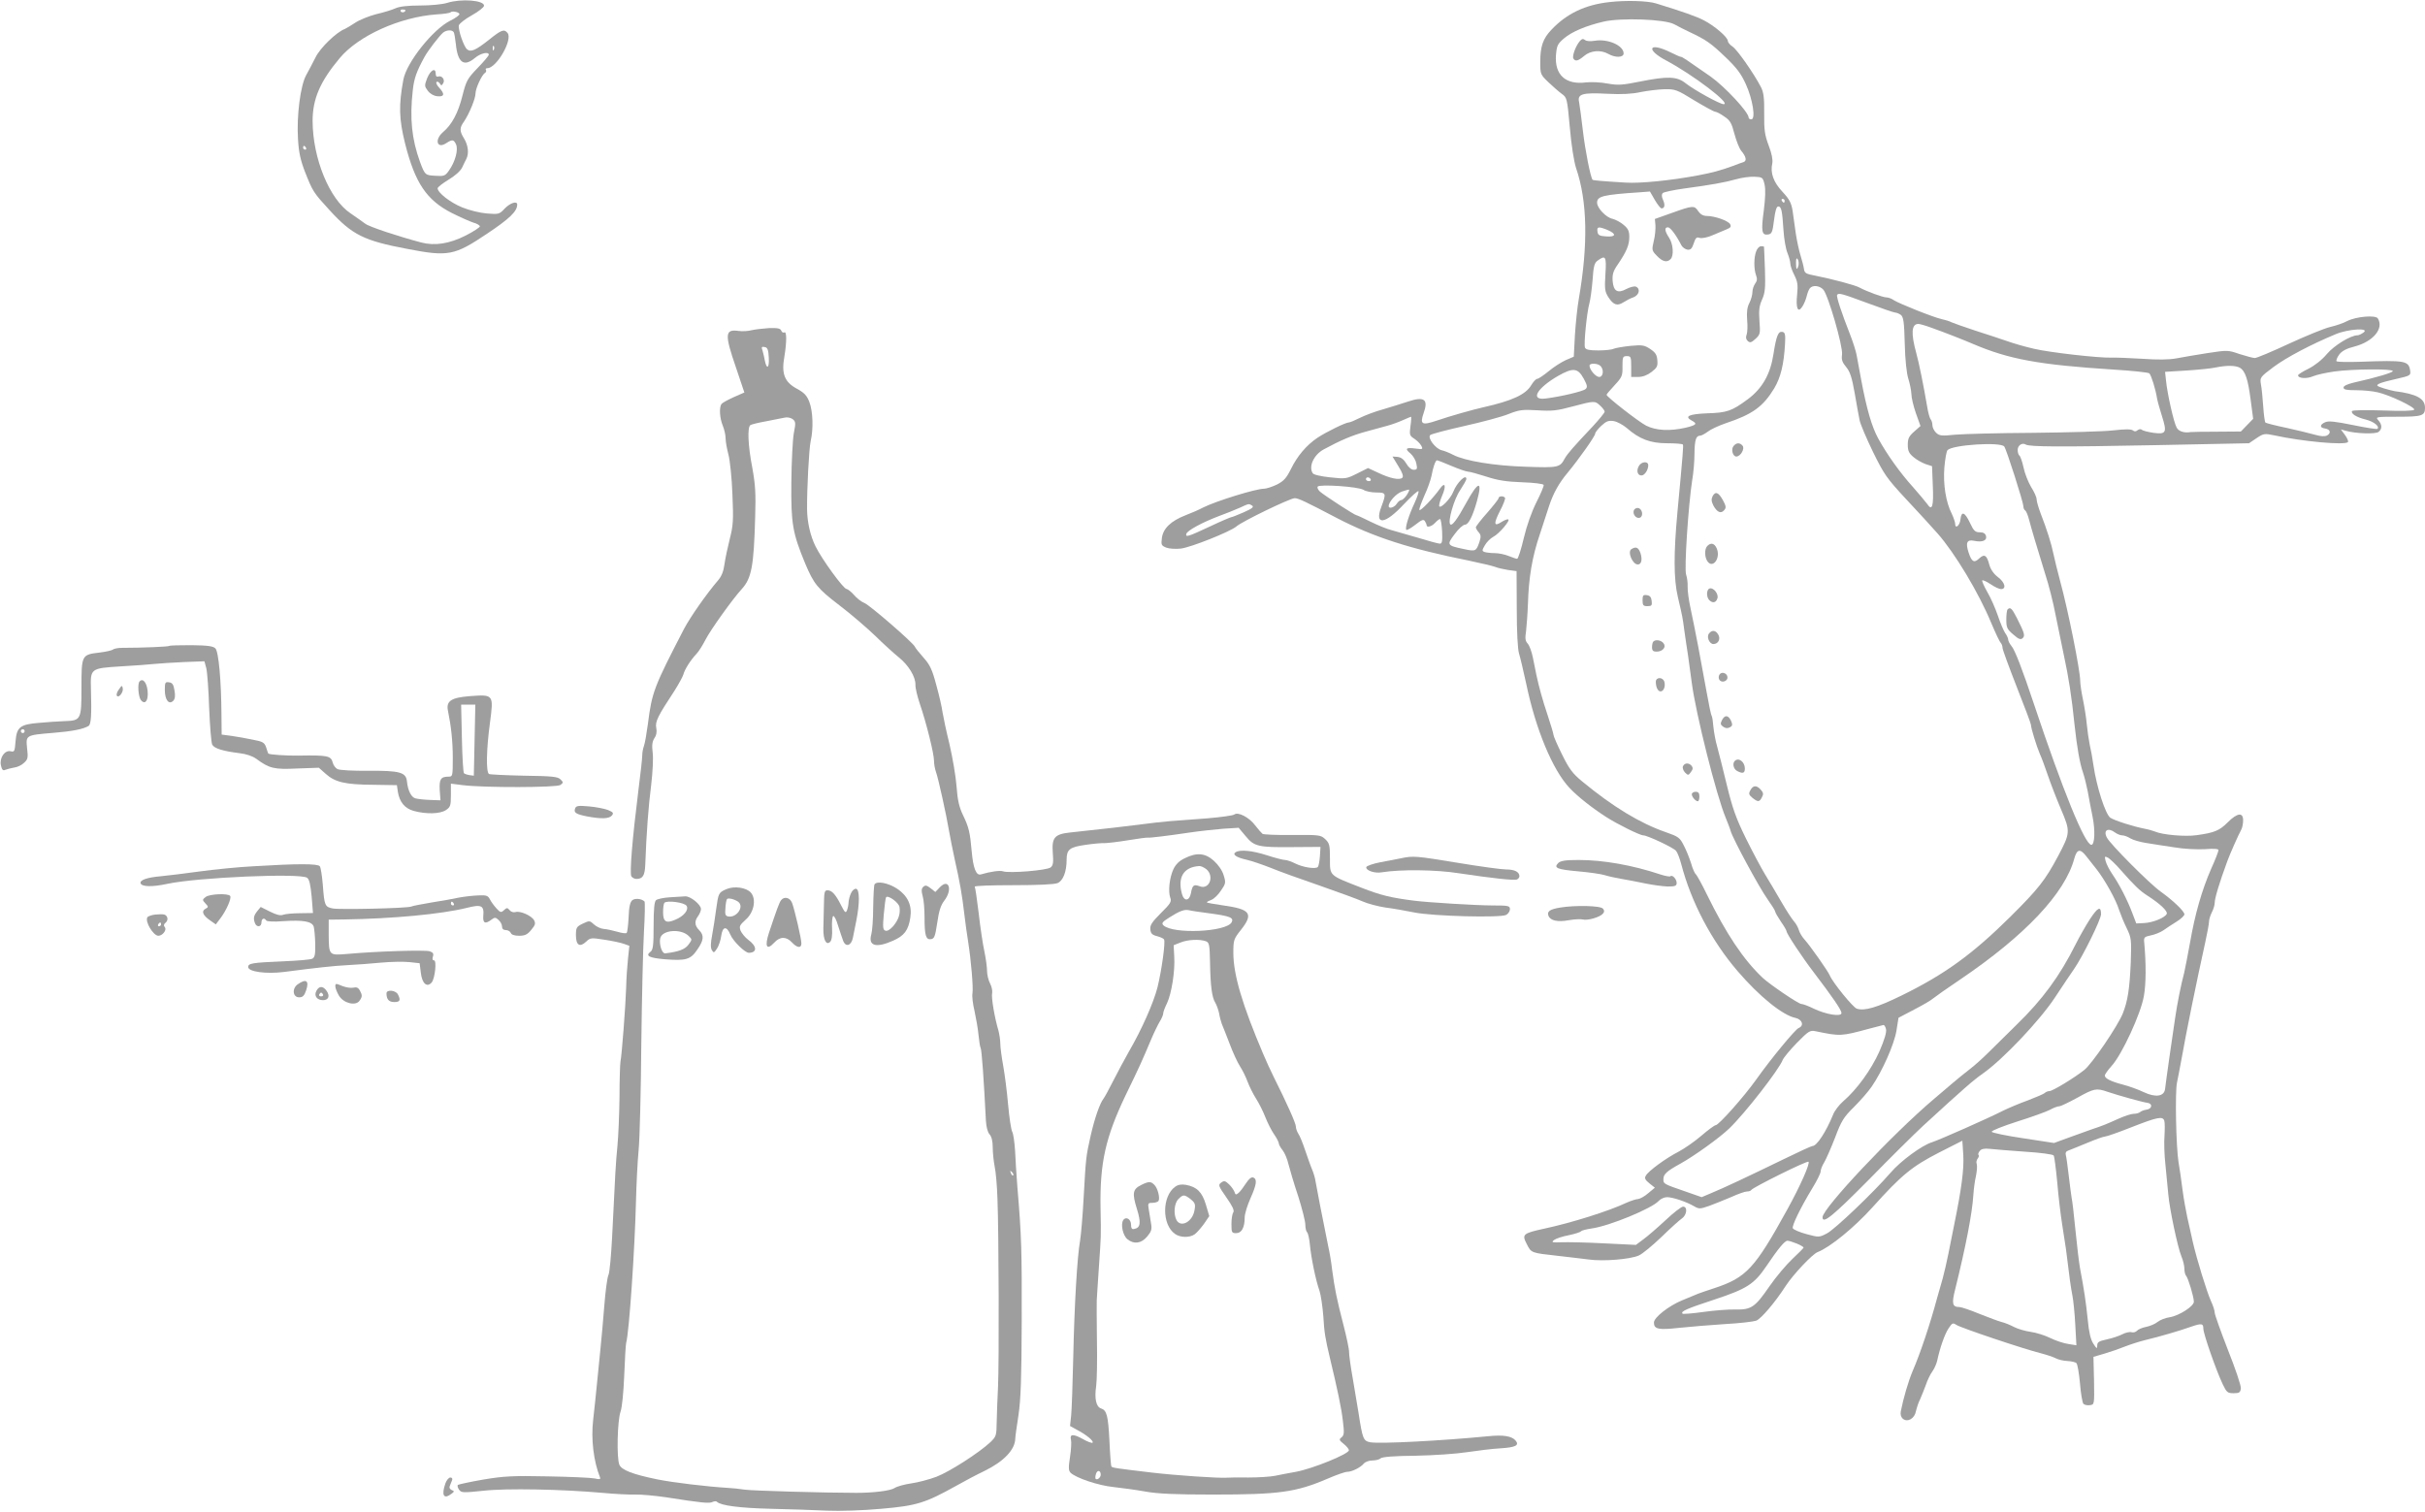 <?xml version="1.0" standalone="no"?>
<!DOCTYPE svg PUBLIC "-//W3C//DTD SVG 20010904//EN"
 "http://www.w3.org/TR/2001/REC-SVG-20010904/DTD/svg10.dtd">
<svg version="1.0" xmlns="http://www.w3.org/2000/svg"
 width="1280pt" height="798pt" viewBox="0 0 1280 798"
 preserveAspectRatio="xMidYMid meet">
<g transform="translate(0,798) scale(0.1,-0.1)"
fill="#9e9e9e" stroke="none">
<path d="M2361 7965 c-25 -8 -88 -14 -143 -14 -64 0 -110 -5 -131 -15 -17 -8
-63 -22 -102 -31 -38 -10 -88 -30 -110 -45 -22 -15 -47 -29 -55 -33 -45 -17
-130 -100 -154 -149 -15 -29 -37 -72 -50 -95 -30 -54 -51 -214 -43 -338 4 -69
13 -110 36 -170 42 -107 45 -111 131 -205 119 -130 181 -161 410 -204 216 -42
249 -35 419 79 120 80 161 119 161 155 0 21 -37 9 -66 -21 -28 -30 -31 -31
-94 -26 -37 3 -93 17 -130 32 -64 26 -130 78 -130 101 0 6 26 26 57 45 34 20
63 46 72 64 8 17 18 38 23 47 14 29 9 71 -12 106 -25 40 -25 57 -1 90 27 40
61 121 61 149 0 26 33 98 50 108 6 4 8 11 5 16 -4 5 0 9 7 9 49 0 136 151 107
186 -18 22 -32 17 -98 -36 -71 -56 -96 -67 -116 -50 -17 14 -48 104 -43 126 2
9 32 33 68 53 36 20 65 43 65 51 0 29 -121 38 -194 15z m-221 -39 c0 -11 -19
-15 -25 -6 -3 5 1 10 9 10 9 0 16 -2 16 -4z m285 -21 c0 -5 -21 -21 -48 -34
-91 -45 -231 -220 -248 -312 -25 -135 -23 -207 9 -336 53 -210 114 -300 248
-368 44 -22 94 -44 112 -50 19 -5 34 -14 35 -20 0 -5 -33 -27 -74 -48 -87 -44
-164 -56 -236 -37 -124 33 -275 83 -295 99 -13 10 -48 34 -78 55 -111 74 -199
289 -200 487 0 116 39 208 143 332 98 118 317 217 511 231 37 2 71 7 74 11 9
9 47 1 47 -10z m-30 -95 c3 -5 8 -33 11 -62 10 -100 43 -123 102 -73 29 24 72
34 72 16 0 -5 -26 -36 -59 -70 -54 -56 -60 -67 -80 -146 -23 -92 -56 -153
-102 -192 -47 -40 -33 -91 16 -59 32 21 40 20 52 -6 13 -28 -4 -92 -37 -138
-20 -29 -26 -31 -72 -28 -54 3 -55 4 -81 73 -44 122 -55 230 -38 380 7 63 20
98 62 175 18 33 78 111 98 128 18 14 47 16 56 2z m212 -92 c-3 -8 -6 -5 -6 6
-1 11 2 17 5 13 3 -3 4 -12 1 -19z m-992 -518 c3 -5 1 -10 -4 -10 -6 0 -11 5
-11 10 0 6 2 10 4 10 3 0 8 -4 11 -10z"/>
<path d="M2255 7568 c-15 -40 -15 -43 3 -67 12 -16 31 -27 50 -29 38 -4 41 12
10 45 -12 13 -18 26 -14 30 4 4 11 1 17 -7 8 -13 10 -13 18 0 12 18 -6 43 -26
36 -8 -3 -13 2 -13 14 0 35 -27 21 -45 -22z"/>
<path d="M8495 7969 c-128 -14 -226 -61 -306 -146 -45 -47 -59 -88 -59 -171 0
-63 1 -66 43 -106 23 -22 55 -50 70 -61 28 -20 29 -23 43 -177 8 -94 22 -181
33 -215 60 -175 64 -404 15 -688 -8 -44 -17 -131 -21 -194 l-6 -114 -42 -18
c-24 -11 -65 -37 -91 -59 -27 -22 -54 -40 -60 -40 -7 0 -21 -16 -32 -34 -29
-49 -101 -82 -252 -116 -54 -12 -178 -47 -248 -71 -77 -26 -88 -19 -68 39 27
74 4 91 -82 62 -31 -10 -91 -29 -132 -41 -41 -11 -96 -32 -122 -45 -26 -13
-52 -24 -58 -24 -17 0 -119 -50 -166 -81 -59 -40 -106 -96 -140 -165 -24 -48
-37 -63 -74 -82 -25 -12 -56 -22 -68 -22 -43 0 -253 -65 -321 -99 -22 -12 -64
-30 -93 -41 -77 -30 -118 -69 -125 -119 -5 -38 -3 -41 23 -52 16 -6 50 -8 77
-5 52 6 260 89 292 116 30 27 285 150 309 150 19 0 57 -18 221 -104 194 -101
385 -163 700 -226 61 -13 121 -27 135 -32 14 -6 45 -13 70 -17 l45 -6 1 -200
c0 -122 5 -214 12 -235 6 -19 23 -91 38 -160 50 -240 139 -454 228 -549 42
-45 119 -106 194 -154 59 -38 178 -97 196 -97 21 0 160 -65 173 -82 7 -8 19
-39 27 -69 53 -203 161 -407 298 -566 114 -133 237 -233 306 -247 35 -8 46
-41 16 -53 -18 -7 -147 -163 -224 -272 -64 -90 -198 -241 -214 -241 -6 0 -40
-25 -76 -56 -36 -31 -90 -68 -120 -84 -65 -33 -160 -102 -173 -127 -8 -13 -3
-22 19 -40 l29 -23 -35 -29 c-19 -17 -44 -30 -54 -31 -10 0 -37 -9 -60 -19
-92 -44 -293 -107 -434 -137 -114 -25 -120 -30 -93 -82 24 -47 22 -46 166 -62
55 -6 127 -15 160 -19 78 -11 220 1 265 21 19 8 73 53 120 98 46 45 95 89 107
97 27 18 32 63 7 63 -9 0 -51 -32 -93 -72 -42 -39 -94 -84 -116 -100 l-40 -30
-165 8 c-91 5 -192 7 -225 6 -53 -2 -58 -1 -42 12 9 7 44 19 77 25 33 7 62 16
65 21 3 4 29 11 58 15 92 13 316 105 352 145 10 11 30 20 44 20 31 0 104 -25
143 -48 26 -15 31 -15 80 2 29 11 82 32 117 47 35 16 72 29 82 29 10 0 20 3
23 8 9 14 295 156 302 149 9 -9 -43 -127 -112 -252 -172 -312 -216 -360 -387
-416 -34 -11 -71 -24 -82 -28 -11 -5 -50 -21 -87 -36 -70 -29 -148 -90 -148
-117 0 -35 24 -40 132 -28 57 6 166 15 243 20 77 4 151 13 165 18 26 10 100
97 156 184 40 61 140 167 168 178 65 25 194 130 291 238 152 169 207 214 349
287 l124 63 5 -77 c4 -74 -9 -176 -49 -371 -8 -41 -22 -109 -30 -150 -8 -41
-22 -100 -30 -130 -9 -30 -22 -77 -30 -105 -35 -131 -88 -290 -128 -382 -24
-57 -49 -144 -63 -214 -3 -16 1 -30 11 -39 25 -20 62 1 69 40 4 17 13 46 22
63 8 18 21 51 30 75 8 24 23 56 34 71 11 15 22 40 26 57 15 70 40 141 60 171
19 29 23 31 41 19 21 -15 354 -127 446 -150 31 -8 67 -20 80 -27 13 -7 40 -13
61 -14 20 -1 42 -6 47 -11 6 -6 14 -54 19 -108 4 -53 13 -102 18 -107 6 -6 21
-9 34 -7 24 3 24 3 22 129 l-3 126 58 17 c31 9 80 26 107 37 28 11 77 27 110
35 72 17 185 50 240 70 56 19 65 18 65 -10 0 -27 67 -219 102 -293 21 -44 26
-48 58 -48 30 0 35 4 38 25 2 14 -29 105 -68 203 -38 98 -70 187 -70 197 0 11
-9 39 -20 62 -23 52 -74 218 -96 313 -8 39 -22 97 -29 130 -7 33 -19 98 -25
145 -6 47 -15 112 -21 145 -13 81 -19 370 -8 420 5 22 15 78 24 125 23 132 79
407 125 615 11 50 20 99 20 110 0 11 7 33 15 49 8 15 15 38 15 50 0 24 24 104
67 221 14 38 55 131 74 167 5 10 9 31 9 48 0 43 -31 39 -81 -11 -44 -44 -70
-55 -164 -68 -60 -9 -182 2 -220 19 -11 4 -33 11 -50 14 -67 13 -163 44 -186
59 -26 19 -72 161 -89 277 -5 36 -14 85 -20 110 -5 25 -12 72 -15 105 -3 33
-12 91 -20 130 -8 38 -15 84 -15 101 0 54 -64 374 -106 527 -14 51 -29 115
-35 142 -11 54 -34 128 -68 215 -11 30 -21 63 -21 74 0 11 -13 40 -29 65 -15
25 -34 72 -40 103 -7 32 -17 60 -22 63 -5 4 -9 17 -9 30 0 24 24 40 43 28 20
-12 178 -13 685 -3 l493 10 40 27 c37 25 43 25 92 15 150 -33 373 -53 390 -36
4 4 -3 20 -15 37 l-22 30 25 -7 c51 -15 158 -19 174 -6 20 16 19 39 -2 62 -15
17 -12 18 103 18 128 0 144 5 144 47 0 49 -43 73 -160 88 -8 1 -34 8 -58 15
-37 12 -41 15 -25 24 10 6 52 17 93 26 70 16 75 18 72 41 -8 55 -22 58 -269
49 -62 -2 -116 -1 -120 3 -3 4 3 20 14 35 14 19 38 32 82 43 98 26 155 95 122
148 -12 19 -115 10 -162 -14 -18 -10 -58 -24 -89 -31 -30 -7 -128 -47 -217
-88 -90 -42 -171 -76 -181 -76 -10 0 -46 10 -81 21 -61 21 -64 21 -169 5 -59
-9 -133 -22 -165 -28 -39 -7 -97 -8 -180 -2 -67 4 -140 7 -162 6 -68 -2 -326
27 -410 47 -44 10 -107 28 -140 40 -33 11 -109 37 -170 56 -60 20 -117 40
-125 44 -9 5 -31 12 -50 16 -43 9 -228 83 -255 101 -11 8 -28 14 -38 14 -18 0
-103 31 -142 52 -23 13 -145 45 -230 62 -53 10 -60 14 -63 36 -2 14 -10 45
-18 71 -8 25 -19 76 -25 115 -5 38 -13 92 -17 121 -7 42 -16 60 -53 100 -48
51 -66 100 -54 152 3 17 -3 51 -19 92 -21 56 -25 83 -24 170 1 82 -3 112 -17
139 -36 70 -126 199 -150 214 -14 9 -25 23 -25 30 0 20 -72 81 -127 109 -41
21 -106 44 -252 89 -45 14 -160 17 -246 7z m342 -117 c21 -12 58 -30 83 -42
85 -40 111 -58 187 -131 59 -56 83 -88 108 -143 37 -81 53 -186 29 -186 -8 0
-14 4 -14 9 0 29 -125 163 -201 217 -131 91 -149 104 -157 104 -4 0 -29 11
-57 25 -113 55 -130 13 -19 -45 139 -74 345 -230 302 -230 -20 0 -154 74 -200
110 -46 37 -94 39 -244 9 -90 -18 -113 -20 -169 -10 -36 7 -87 9 -113 6 -108
-14 -167 40 -159 144 4 49 8 59 42 88 41 35 115 67 210 89 92 21 322 13 372
-14z m106 -402 c55 -33 104 -60 111 -60 6 0 28 -11 47 -25 31 -20 39 -34 54
-92 10 -37 26 -77 35 -88 27 -32 32 -55 12 -61 -9 -3 -33 -11 -52 -19 -71 -26
-114 -37 -188 -51 -144 -27 -305 -43 -381 -38 -133 8 -172 12 -175 15 -11 15
-39 155 -51 259 -8 68 -17 136 -20 151 -10 43 17 51 148 44 78 -4 132 -1 177
9 36 7 92 14 125 15 57 1 66 -2 158 -59z m371 -444 c6 -26 4 -72 -4 -137 -15
-109 -11 -132 22 -127 20 3 24 11 32 76 6 49 13 72 22 72 17 0 21 -21 28 -127
3 -45 12 -98 21 -119 8 -20 15 -45 15 -56 0 -10 9 -37 21 -60 17 -34 20 -52
15 -102 -8 -73 4 -101 27 -65 9 13 19 38 23 54 4 17 11 36 17 43 14 18 51 15
71 -7 26 -29 104 -299 99 -342 -4 -28 1 -42 22 -67 20 -24 30 -54 45 -139 10
-59 22 -124 26 -143 4 -19 35 -93 70 -165 59 -120 72 -139 176 -251 62 -66
136 -147 165 -180 91 -103 217 -312 284 -474 22 -52 44 -99 50 -104 5 -6 9
-17 9 -26 0 -9 34 -101 75 -206 41 -104 75 -194 75 -200 0 -18 30 -114 47
-154 9 -19 28 -71 43 -115 15 -44 46 -124 69 -178 50 -117 49 -124 -16 -247
-68 -127 -103 -172 -252 -320 -199 -197 -346 -304 -575 -416 -129 -63 -194
-82 -235 -69 -20 6 -128 139 -143 176 -9 22 -104 157 -133 189 -13 14 -26 36
-30 50 -4 14 -15 34 -25 45 -10 11 -41 58 -68 105 -27 47 -66 112 -86 145 -20
33 -66 119 -101 190 -52 106 -70 157 -100 280 -20 83 -43 174 -51 203 -9 30
-17 76 -20 104 -2 27 -6 54 -9 59 -4 5 -15 59 -26 121 -33 183 -59 321 -86
448 -9 41 -16 92 -15 112 1 21 -3 50 -8 64 -11 28 12 371 32 499 7 39 12 102
12 140 1 73 8 95 30 95 7 0 25 10 40 21 15 12 58 32 96 45 141 47 196 87 255
184 34 57 51 126 57 235 3 50 0 60 -14 63 -22 4 -32 -21 -47 -117 -16 -106
-59 -182 -136 -239 -84 -62 -109 -71 -215 -74 -95 -4 -121 -16 -81 -38 32 -17
26 -24 -32 -38 -83 -19 -157 -15 -208 11 -39 20 -209 152 -209 163 0 3 19 25
43 51 39 42 42 50 41 99 0 50 2 54 23 54 21 0 23 -4 23 -55 l0 -55 37 0 c23 0
48 9 70 26 29 22 34 31 31 62 -2 29 -10 41 -38 60 -31 20 -41 22 -105 16 -38
-4 -78 -11 -87 -15 -9 -5 -46 -9 -81 -9 -49 0 -66 4 -71 15 -7 19 10 186 23
232 5 18 13 73 17 123 5 76 10 93 28 105 41 30 46 21 40 -72 -5 -78 -3 -92 15
-121 27 -42 47 -49 80 -28 14 9 38 22 54 27 30 12 37 46 11 56 -8 3 -31 -3
-50 -13 -46 -25 -68 -11 -72 44 -2 33 3 51 26 84 47 69 62 104 62 147 0 31 -6
44 -30 64 -16 14 -43 28 -59 32 -34 7 -81 57 -81 85 0 34 30 42 227 55 l52 4
26 -45 c14 -24 30 -44 35 -44 17 0 20 18 8 45 -8 17 -8 29 -1 36 5 5 56 16
114 24 141 19 214 32 274 49 28 8 70 14 95 13 43 -2 45 -3 54 -41z m106 -86
c0 -5 -2 -10 -4 -10 -3 0 -8 5 -11 10 -3 6 -1 10 4 10 6 0 11 -4 11 -10z
m-935 -154 c49 -21 45 -38 -7 -34 -36 2 -44 7 -46 26 -4 26 6 27 53 8z m1008
-187 c-8 -29 -13 -23 -13 14 0 22 3 28 9 18 5 -7 6 -22 4 -32z m364 -199 c73
-27 139 -50 146 -50 7 0 21 -6 30 -12 14 -11 18 -36 21 -153 2 -87 10 -157 19
-185 8 -25 15 -61 16 -80 0 -19 11 -65 24 -102 l24 -67 -34 -30 c-27 -24 -33
-36 -33 -69 0 -32 6 -45 30 -65 16 -14 45 -30 64 -37 l34 -11 4 -102 c5 -110
-3 -138 -30 -97 -10 13 -43 53 -74 88 -68 75 -138 173 -184 257 -34 62 -61
155 -90 310 -9 50 -20 108 -24 130 -4 22 -20 72 -35 110 -44 112 -73 199 -68
208 7 12 23 8 160 -43z m340 -131 c65 -23 172 -65 218 -85 190 -81 349 -110
740 -135 99 -6 184 -15 190 -20 10 -10 33 -83 41 -134 3 -16 15 -58 26 -93 27
-85 22 -96 -45 -87 -28 4 -56 11 -61 16 -6 5 -15 4 -23 -2 -9 -8 -17 -8 -25
-1 -9 7 -42 7 -103 0 -49 -6 -241 -11 -425 -13 -184 -1 -370 -6 -413 -10 -67
-7 -80 -6 -97 10 -11 10 -20 28 -20 40 0 11 -4 25 -9 31 -5 5 -14 36 -19 69
-19 111 -43 230 -57 280 -29 105 -26 155 11 155 7 0 39 -9 71 -21z m2279 -24
c-11 -8 -25 -15 -32 -15 -36 0 -123 -53 -162 -99 -26 -31 -64 -61 -98 -78 -29
-14 -54 -30 -54 -34 0 -17 46 -20 80 -5 19 8 70 19 113 25 94 13 307 15 307 2
0 -8 -86 -34 -207 -61 -33 -8 -53 -17 -53 -26 0 -11 16 -14 68 -14 37 0 87 -5
112 -11 63 -14 201 -80 193 -92 -4 -6 -64 -8 -164 -4 -88 3 -161 2 -164 -3 -8
-13 23 -33 73 -45 42 -11 74 -36 61 -49 -3 -3 -61 6 -129 20 -94 19 -129 23
-147 15 -29 -13 -30 -29 -1 -33 28 -4 34 -24 11 -37 -13 -6 -33 -5 -64 4 -24
7 -91 23 -149 36 -58 12 -108 25 -112 28 -4 3 -9 42 -12 86 -3 44 -8 96 -12
116 -6 36 -5 38 67 92 69 51 196 118 328 173 67 28 181 34 147 9z m-4028 -177
c19 -19 15 -58 -7 -58 -18 0 -51 38 -51 60 0 14 43 13 58 -2z m3374 -9 c29
-16 44 -61 58 -172 l13 -98 -33 -34 -32 -33 -129 -1 c-71 0 -132 -1 -136 -2
-34 -6 -64 4 -74 24 -15 26 -50 182 -56 248 l-5 46 114 7 c62 4 131 11 153 16
59 12 104 11 127 -1z m-3463 -57 c20 -37 21 -46 10 -56 -13 -12 -131 -40 -212
-50 -82 -10 -45 55 68 120 78 44 103 42 134 -14z m88 -144 c13 -12 23 -26 23
-31 0 -6 -28 -40 -62 -77 -104 -110 -135 -146 -149 -171 -25 -47 -34 -49 -204
-43 -170 5 -323 31 -385 63 -19 10 -46 21 -60 24 -33 8 -76 65 -61 80 6 6 87
27 180 48 94 21 199 49 233 63 56 22 73 25 153 20 76 -5 104 -2 185 20 117 31
118 31 147 4z m-1002 -107 c-6 -46 -5 -51 20 -67 14 -9 31 -26 37 -37 10 -19
8 -20 -30 -15 -51 7 -59 0 -27 -26 14 -12 28 -36 31 -53 6 -29 4 -33 -14 -33
-12 0 -28 13 -39 33 -13 22 -28 33 -46 35 l-27 2 31 -51 c22 -35 28 -54 21
-61 -14 -14 -65 -4 -129 27 l-52 24 -58 -29 c-56 -28 -61 -29 -142 -20 -49 5
-88 14 -92 22 -23 35 6 97 57 125 88 48 152 75 222 94 42 12 95 26 117 32 22
6 58 19 80 29 22 10 42 18 43 18 2 0 1 -22 -3 -49z m1141 -10 c67 -59 125 -81
213 -81 44 0 82 -3 84 -7 3 -8 1 -38 -29 -358 -20 -216 -20 -351 2 -445 25
-107 26 -113 34 -175 5 -33 13 -94 20 -135 6 -41 15 -107 20 -146 21 -161 130
-596 180 -714 10 -25 22 -55 25 -67 11 -40 151 -299 194 -359 22 -31 41 -61
41 -66 0 -5 14 -29 30 -53 17 -24 30 -47 30 -51 0 -13 83 -138 145 -219 98
-129 145 -197 145 -213 0 -21 -81 -8 -146 23 -28 14 -58 25 -66 25 -15 0 -165
102 -203 137 -102 96 -193 232 -295 440 -27 56 -54 104 -59 108 -5 3 -17 29
-25 58 -9 28 -26 71 -39 95 -20 40 -29 46 -92 68 -137 47 -282 135 -444 269
-50 41 -68 65 -106 142 -25 50 -45 97 -45 103 0 6 -13 50 -29 98 -31 93 -47
153 -61 217 -4 22 -13 64 -19 94 -6 30 -18 63 -27 73 -13 14 -15 28 -9 65 3
27 8 91 10 145 4 138 22 248 63 368 19 58 41 125 49 150 22 66 51 119 98 175
61 74 145 193 145 206 0 6 14 24 32 41 27 25 38 29 66 25 18 -3 49 -20 68 -36z
m1993 -98 c11 -12 101 -295 101 -315 0 -9 4 -20 10 -23 5 -3 14 -25 20 -48 13
-50 38 -134 84 -283 20 -61 45 -160 56 -220 12 -60 32 -158 45 -219 24 -111
40 -213 55 -360 13 -121 28 -206 45 -254 8 -24 19 -69 25 -100 5 -31 17 -90
25 -131 15 -73 12 -150 -6 -150 -34 0 -151 288 -302 740 -61 183 -102 290
-120 310 -9 11 -17 26 -17 33 0 7 -7 23 -16 35 -8 12 -26 54 -39 93 -13 38
-38 95 -56 125 -17 30 -29 58 -26 60 3 3 23 -6 44 -20 20 -14 46 -26 55 -26
30 0 21 36 -17 64 -22 17 -38 40 -45 66 -13 50 -26 57 -53 32 -27 -26 -40 -18
-56 31 -17 52 -9 70 29 62 43 -9 69 1 63 25 -4 14 -14 20 -33 20 -24 0 -32 7
-52 50 -27 57 -45 64 -50 18 -3 -32 -28 -53 -28 -23 0 8 -8 32 -18 53 -31 61
-46 154 -39 244 4 45 11 86 17 92 28 28 278 44 299 19z m-2917 -103 c38 -16
78 -30 87 -30 9 0 52 -12 96 -26 61 -20 106 -27 190 -30 60 -2 111 -8 113 -14
2 -5 -15 -46 -38 -91 -25 -50 -51 -122 -67 -190 -14 -60 -30 -109 -35 -109 -5
0 -25 7 -45 15 -19 8 -53 15 -73 15 -21 0 -45 3 -54 6 -14 5 -14 9 2 36 9 16
29 36 44 44 31 16 92 88 79 92 -5 2 -21 -4 -36 -14 -40 -26 -42 -9 -8 58 18
34 30 66 27 70 -7 11 -34 10 -34 -2 0 -5 -27 -39 -60 -77 -33 -37 -60 -72 -60
-77 0 -5 7 -17 15 -26 12 -14 13 -23 4 -51 -17 -49 -20 -51 -80 -38 -92 19
-94 22 -51 79 20 28 45 50 54 50 19 0 41 43 64 125 31 112 7 107 -58 -12 -46
-84 -73 -121 -83 -111 -14 14 19 132 52 180 18 28 33 54 33 59 0 30 -50 -18
-69 -67 -14 -36 -66 -90 -74 -77 -3 5 4 30 15 56 23 52 16 76 -11 38 -33 -47
-105 -123 -109 -113 -2 6 11 40 27 77 17 36 33 83 37 103 8 45 21 82 29 82 3
0 38 -13 77 -30z m-427 -70 c3 -5 -1 -10 -9 -10 -9 0 -16 5 -16 10 0 6 4 10 9
10 6 0 13 -4 16 -10z m-38 -56 c12 -8 43 -14 68 -14 52 0 53 -4 26 -76 -38
-100 20 -93 119 14 39 41 73 72 77 69 3 -4 -6 -30 -19 -59 -32 -68 -53 -136
-45 -145 4 -3 25 9 48 27 33 26 43 30 50 19 5 -8 9 -17 9 -21 0 -15 27 -8 45
12 10 11 22 20 26 20 4 0 9 -29 11 -65 2 -53 0 -65 -12 -65 -8 0 -60 14 -115
31 -55 16 -118 34 -139 40 -22 5 -71 25 -110 44 -38 19 -73 35 -76 35 -9 0
-169 104 -193 125 -10 9 -15 20 -12 26 9 14 215 0 242 -17z m228 -28 c-10 -14
-22 -26 -29 -26 -6 0 -17 -9 -24 -20 -12 -19 -42 -28 -42 -12 0 23 40 67 70
77 19 7 36 11 38 10 2 -2 -4 -15 -13 -29z m-816 -55 c11 -7 0 -16 -43 -35 -32
-14 -62 -26 -66 -26 -4 0 -56 -22 -115 -50 -113 -53 -129 -58 -123 -38 6 18
82 59 168 92 41 15 93 36 115 46 48 22 46 22 64 11z m4555 -1726 c11 -8 28
-15 38 -15 10 0 29 -7 43 -16 13 -8 50 -19 82 -24 32 -5 99 -16 148 -23 51 -9
121 -12 163 -10 48 4 72 2 72 -5 0 -6 -17 -51 -39 -99 -49 -113 -85 -238 -111
-388 -12 -66 -26 -138 -31 -160 -17 -63 -37 -164 -48 -240 -12 -78 -49 -337
-53 -374 -5 -40 -51 -46 -114 -16 -29 14 -77 31 -108 39 -65 17 -96 33 -96 48
0 6 16 29 36 51 54 59 154 275 170 368 12 66 12 173 2 283 -3 27 0 31 35 38
21 4 50 16 65 26 15 11 46 31 70 46 23 14 42 32 42 39 0 16 -58 72 -125 120
-57 40 -266 250 -284 285 -21 39 6 55 43 27z m-152 -125 c13 -17 38 -49 56
-71 42 -54 101 -159 117 -212 8 -23 25 -66 40 -96 25 -52 26 -59 22 -180 -6
-141 -16 -205 -42 -271 -27 -67 -163 -267 -204 -299 -56 -44 -167 -111 -183
-111 -8 0 -18 -4 -24 -9 -5 -6 -46 -23 -90 -40 -45 -16 -103 -41 -130 -54 -80
-41 -336 -154 -376 -167 -53 -16 -166 -99 -219 -161 -88 -102 -296 -301 -337
-321 -39 -20 -41 -21 -107 -3 -37 10 -69 24 -72 31 -5 14 40 107 103 211 24
39 44 79 44 89 0 9 8 31 19 48 10 17 36 76 57 130 33 88 45 108 100 162 34 34
76 82 93 107 56 81 119 223 131 295 l11 69 82 43 c45 23 91 50 102 60 11 9 74
54 140 98 343 232 555 456 604 640 14 50 31 53 63 12z m181 -72 c77 -87 100
-109 143 -137 67 -43 106 -81 101 -95 -8 -20 -73 -47 -120 -49 l-41 -2 -21 55
c-25 67 -68 151 -106 206 -15 22 -31 53 -35 69 -6 25 -5 26 13 17 10 -6 40
-34 66 -64z m-1238 -841 c4 -15 -8 -56 -35 -118 -43 -96 -118 -200 -191 -263
-21 -18 -46 -50 -54 -72 -36 -88 -85 -164 -108 -164 -6 0 -73 -31 -151 -69
-193 -94 -321 -154 -382 -179 l-52 -22 -83 29 c-119 41 -119 41 -119 66 0 26
17 42 90 82 75 42 206 136 258 186 83 80 262 310 282 362 5 12 38 52 75 90 61
62 69 67 98 61 131 -27 134 -27 282 13 39 10 73 19 77 20 4 0 10 -9 13 -22z
m1170 -331 c53 -18 185 -55 210 -58 29 -4 25 -32 -5 -36 -14 -2 -29 -8 -34
-13 -6 -5 -21 -9 -34 -9 -13 0 -49 -12 -80 -26 -65 -29 -78 -35 -147 -58 -27
-10 -82 -30 -122 -44 l-71 -26 -163 25 c-89 13 -164 29 -166 34 -2 6 59 30
134 54 76 24 154 52 173 62 19 11 42 19 50 19 8 0 51 21 95 45 88 49 100 52
160 31z m299 -153 c3 -10 3 -45 1 -78 -3 -33 -1 -103 5 -155 5 -52 12 -122 15
-155 7 -80 50 -281 69 -327 9 -21 16 -50 16 -66 0 -15 4 -32 9 -37 11 -12 41
-112 41 -137 0 -24 -78 -74 -128 -82 -22 -3 -50 -14 -64 -25 -13 -11 -41 -22
-61 -26 -20 -4 -41 -13 -47 -20 -6 -7 -19 -11 -29 -8 -10 3 -32 -2 -49 -11
-17 -9 -54 -21 -82 -27 -41 -9 -50 -14 -50 -32 0 -19 -3 -18 -21 10 -14 22
-23 60 -29 125 -9 89 -20 164 -41 273 -5 28 -16 118 -24 200 -8 83 -17 159
-20 170 -2 12 -9 63 -15 115 -6 52 -13 103 -16 113 -3 11 1 19 13 23 10 4 54
21 99 40 45 19 87 34 95 34 8 0 71 22 139 49 138 54 166 60 174 34z m-735
-163 c82 -5 147 -14 151 -20 4 -6 12 -70 19 -143 6 -73 18 -172 26 -222 8 -49
17 -108 20 -130 18 -149 26 -205 34 -245 5 -25 12 -94 15 -153 l6 -109 -43 7
c-23 3 -65 17 -94 31 -28 14 -75 29 -105 33 -29 4 -69 16 -88 26 -19 10 -48
22 -65 26 -16 4 -69 24 -117 43 -48 20 -96 36 -106 36 -37 0 -41 18 -22 93 56
226 90 401 96 498 2 32 8 77 14 102 5 25 7 53 4 62 -4 8 -1 21 5 29 6 7 8 16
4 19 -3 4 0 13 7 21 8 11 24 14 53 11 23 -3 107 -9 186 -15z m-1205 -485 c20
-8 36 -18 36 -21 0 -3 -27 -30 -59 -60 -32 -30 -86 -94 -120 -143 -77 -112
-97 -126 -181 -124 -36 1 -112 -5 -169 -13 -57 -8 -107 -12 -110 -9 -11 12 21
26 167 74 173 57 211 82 275 176 62 92 97 135 112 135 7 0 29 -7 49 -15z"/>
<path d="M8338 7762 c-21 -25 -41 -79 -33 -91 10 -17 25 -13 57 14 34 29 88
33 128 10 37 -21 80 -19 80 3 0 42 -83 78 -151 67 -24 -4 -45 -3 -53 4 -10 8
-17 6 -28 -7z"/>
<path d="M8825 6856 l-90 -32 3 -34 c1 -19 -2 -57 -9 -83 -11 -47 -10 -50 17
-78 30 -31 53 -36 72 -17 18 18 14 80 -8 113 -23 35 -26 55 -6 55 13 0 44 -42
71 -95 6 -11 20 -21 32 -23 16 -2 24 5 33 33 10 30 15 35 32 29 12 -3 40 2 67
14 25 11 59 25 74 31 22 9 26 14 19 28 -11 18 -81 43 -124 43 -18 0 -33 9 -44
25 -20 31 -28 31 -139 -9z"/>
<path d="M9270 6654 c-13 -32 -13 -95 -1 -127 7 -18 6 -30 -4 -43 -8 -11 -15
-31 -15 -45 0 -14 -7 -41 -16 -58 -12 -23 -15 -49 -12 -89 3 -32 2 -67 -3 -79
-5 -15 -3 -25 7 -34 12 -10 19 -7 40 12 25 23 26 28 21 95 -4 56 -1 80 14 113
16 36 18 61 15 159 -2 65 -5 118 -5 120 -1 1 -8 2 -16 2 -9 0 -20 -12 -25 -26z"/>
<path d="M9150 5625 c-14 -17 -4 -55 15 -55 22 0 46 41 33 57 -14 17 -33 17
-48 -2z"/>
<path d="M9040 5361 c-8 -16 -7 -28 4 -50 19 -35 40 -45 57 -24 11 12 10 21
-6 51 -24 43 -40 50 -55 23z"/>
<path d="M9012 5098 c-16 -16 -15 -60 1 -82 29 -40 71 20 48 70 -12 26 -30 31
-49 12z"/>
<path d="M9023 4873 c-16 -6 -17 -45 -1 -61 18 -18 36 -14 43 9 8 24 -22 60
-42 52z"/>
<path d="M9021 4636 c-15 -18 2 -56 23 -56 25 0 39 26 26 49 -13 24 -33 27
-49 7z"/>
<path d="M9074 4415 c-4 -9 -2 -21 4 -27 15 -15 44 -1 40 19 -4 23 -36 29 -44
8z"/>
<path d="M9089 4178 c-9 -18 -8 -24 6 -34 12 -9 23 -10 35 -4 15 8 16 14 7 35
-15 31 -33 32 -48 3z"/>
<path d="M9157 3963 c-14 -13 -7 -43 12 -53 30 -16 41 -12 41 13 0 35 -33 60
-53 40z"/>
<path d="M9239 3808 c-10 -18 -8 -24 11 -40 29 -23 37 -23 50 3 9 16 8 25 -6
40 -22 25 -41 24 -55 -3z"/>
<path d="M8650 5519 c-14 -25 -6 -49 14 -49 17 0 36 29 36 54 0 23 -37 20 -50
-5z"/>
<path d="M8624 5286 c-8 -21 13 -46 32 -39 20 8 13 47 -9 51 -9 2 -20 -4 -23
-12z"/>
<path d="M8611 5081 c-22 -14 6 -81 34 -81 19 0 25 26 14 60 -11 31 -24 36
-48 21z"/>
<path d="M8670 4811 c0 -27 4 -31 26 -31 22 0 25 4 22 28 -2 19 -9 28 -25 30
-20 3 -23 -1 -23 -27z"/>
<path d="M8727 4593 c-4 -3 -7 -17 -7 -30 0 -18 6 -23 24 -23 33 0 53 25 36
45 -13 16 -42 20 -53 8z"/>
<path d="M8740 4381 c0 -29 11 -51 25 -51 17 0 27 28 20 51 -8 26 -45 25 -45
0z"/>
<path d="M8883 3934 c-3 -8 2 -23 11 -32 16 -16 18 -16 31 2 11 14 12 23 4 33
-15 18 -38 16 -46 -3z"/>
<path d="M8930 3787 c0 -14 20 -37 32 -37 4 0 8 11 8 25 0 18 -5 25 -20 25
-11 0 -20 -6 -20 -13z"/>
<path d="M10597 4763 c-4 -3 -7 -28 -7 -54 0 -41 4 -51 36 -78 28 -25 39 -29
49 -21 16 13 11 28 -30 109 -25 49 -34 58 -48 44z"/>
<path d="M11031 3127 c-22 -34 -56 -94 -75 -132 -84 -168 -175 -292 -312 -425
-53 -52 -120 -118 -148 -146 -28 -28 -73 -69 -101 -90 -27 -21 -68 -54 -91
-74 -22 -19 -64 -55 -94 -80 -219 -185 -590 -579 -590 -626 0 -38 52 4 245
199 115 118 244 245 285 283 217 199 264 240 318 278 105 74 301 281 380 402
40 60 84 127 100 149 45 65 142 261 142 289 0 45 -17 37 -59 -27z"/>
<path d="M3968 6237 c-18 -5 -49 -7 -70 -4 -72 10 -74 -17 -13 -194 l44 -131
-57 -25 c-31 -14 -60 -30 -64 -36 -13 -20 -9 -75 7 -114 8 -19 15 -50 15 -67
0 -17 7 -56 15 -86 8 -30 18 -125 21 -210 6 -137 4 -164 -14 -235 -11 -44 -24
-104 -28 -134 -5 -37 -15 -63 -34 -85 -60 -70 -147 -194 -180 -257 -158 -305
-169 -333 -190 -500 -7 -52 -16 -104 -21 -117 -5 -13 -9 -35 -9 -50 0 -15 -9
-97 -20 -182 -32 -255 -48 -444 -37 -457 5 -7 17 -13 26 -13 34 0 45 18 47 77
6 164 17 310 31 418 8 67 12 143 8 172 -5 39 -2 58 9 76 11 15 14 34 10 54 -7
33 9 64 94 193 23 36 45 76 49 89 7 27 37 75 69 109 12 12 33 46 48 75 25 50
144 216 191 267 52 57 64 121 71 379 4 127 1 172 -15 261 -23 118 -27 215 -10
226 6 4 44 13 83 20 39 8 82 16 96 19 14 4 33 0 43 -7 17 -13 18 -20 7 -75 -6
-34 -12 -151 -13 -260 -2 -218 6 -266 74 -430 45 -106 64 -130 179 -218 58
-44 142 -116 188 -160 45 -44 102 -96 126 -115 52 -42 89 -103 88 -145 -1 -16
10 -61 23 -100 35 -102 75 -264 75 -301 0 -18 5 -45 11 -61 11 -30 54 -223 69
-313 5 -30 19 -98 30 -150 27 -119 38 -184 50 -285 5 -44 14 -109 20 -145 16
-102 28 -244 23 -274 -3 -15 2 -57 11 -94 8 -37 18 -93 21 -126 3 -32 8 -63
11 -68 6 -9 17 -167 28 -385 2 -32 9 -60 19 -71 11 -12 17 -36 17 -70 0 -28 5
-73 10 -99 6 -26 13 -104 15 -173 7 -172 9 -862 3 -990 -3 -58 -6 -140 -7
-184 -1 -75 -2 -79 -34 -110 -60 -56 -214 -155 -284 -182 -37 -14 -97 -30
-133 -35 -35 -5 -75 -16 -87 -24 -22 -15 -112 -26 -203 -26 -159 0 -553 11
-590 17 -25 4 -63 8 -85 9 -114 7 -290 28 -375 45 -132 27 -190 50 -201 78
-15 38 -10 232 6 278 9 26 16 102 20 195 3 85 8 161 10 169 16 56 46 500 52
750 2 85 8 207 14 270 6 63 12 313 14 555 3 242 9 510 14 595 5 85 6 158 3
161 -16 15 -49 18 -64 7 -12 -10 -18 -34 -20 -90 -2 -43 -7 -80 -10 -83 -3 -4
-26 -1 -49 6 -24 7 -57 14 -72 15 -16 1 -39 12 -52 24 -22 20 -23 21 -59 4
-33 -16 -36 -21 -36 -61 0 -53 20 -66 54 -34 22 21 27 21 97 10 41 -6 87 -16
103 -22 l28 -10 -7 -66 c-4 -36 -9 -106 -10 -156 -3 -96 -23 -357 -30 -390 -2
-11 -5 -94 -5 -185 -1 -91 -6 -208 -11 -260 -9 -93 -11 -131 -28 -480 -5 -96
-13 -186 -19 -200 -7 -14 -16 -86 -22 -160 -6 -74 -15 -180 -21 -235 -6 -55
-14 -140 -19 -190 -5 -49 -13 -130 -19 -180 -12 -102 2 -219 36 -304 4 -11 -2
-12 -28 -6 -19 4 -131 9 -249 11 -186 4 -232 1 -340 -17 -69 -12 -128 -25
-133 -28 -4 -4 -1 -15 6 -25 12 -17 21 -17 127 -6 122 14 416 8 630 -11 63 -6
141 -10 173 -9 32 1 104 -6 160 -14 191 -30 232 -34 248 -25 9 4 19 5 23 1 20
-20 119 -33 281 -37 99 -2 234 -7 300 -10 70 -3 190 1 288 10 186 16 232 31
392 120 44 25 112 61 152 80 102 50 161 112 162 171 0 10 8 66 17 124 12 82
16 191 17 495 1 370 -1 449 -23 710 -5 61 -10 146 -12 190 -3 44 -9 89 -15
100 -6 11 -16 76 -22 145 -6 69 -18 161 -26 205 -8 44 -15 96 -15 115 0 19 -5
51 -10 70 -20 66 -39 178 -33 198 2 11 -2 33 -11 50 -9 17 -16 47 -16 66 0 19
-6 65 -14 103 -8 37 -22 128 -30 201 -9 73 -18 137 -21 141 -2 5 89 8 203 8
131 0 217 4 234 11 29 12 48 59 48 123 0 55 16 67 100 79 41 6 86 10 100 9 14
0 69 6 123 15 54 9 101 15 105 14 9 -2 101 9 222 27 52 8 132 16 177 20 l81 5
37 -44 c45 -55 66 -60 252 -58 l143 1 -3 -49 c-2 -27 -7 -53 -11 -57 -12 -12
-78 -2 -118 18 -20 10 -45 19 -55 19 -10 0 -53 11 -96 25 -79 25 -141 31 -165
16 -19 -12 4 -28 59 -40 26 -6 82 -25 125 -42 43 -18 160 -60 259 -94 99 -35
202 -72 228 -84 27 -12 81 -26 120 -32 40 -5 108 -17 152 -26 99 -20 454 -29
485 -13 11 6 20 20 20 30 0 18 -7 20 -92 20 -85 0 -342 16 -413 25 -124 16
-175 28 -280 69 -172 67 -165 61 -165 154 0 71 -3 81 -25 102 -24 22 -30 23
-172 22 -82 -1 -153 2 -159 6 -5 4 -23 24 -39 45 -31 42 -91 73 -110 57 -6 -5
-70 -14 -141 -20 -71 -5 -160 -12 -199 -15 -38 -3 -99 -10 -135 -15 -59 -8
-239 -29 -393 -45 -81 -9 -96 -27 -90 -108 4 -50 2 -65 -11 -76 -19 -16 -219
-32 -251 -21 -17 6 -66 -1 -117 -16 -25 -8 -41 31 -49 121 -9 102 -15 128 -47
194 -19 40 -28 78 -33 150 -4 53 -21 152 -37 221 -17 69 -33 145 -37 170 -3
25 -18 90 -33 144 -22 83 -34 107 -68 145 -22 25 -43 51 -45 57 -8 20 -234
216 -265 230 -18 7 -43 27 -57 44 -14 16 -32 30 -39 31 -16 0 -130 157 -163
224 -28 56 -44 128 -45 195 -1 109 10 320 19 361 15 65 12 158 -7 207 -13 34
-27 49 -66 70 -65 35 -82 79 -66 168 13 78 13 137 0 129 -6 -3 -13 1 -16 9 -5
13 -19 15 -65 14 -32 -2 -73 -7 -91 -11z m90 -146 c3 -55 -11 -64 -21 -14 -3
16 -8 39 -12 52 -7 19 -5 22 11 19 15 -2 20 -14 22 -57z m1290 -4316 c-3 -3
-9 2 -12 12 -6 14 -5 15 5 6 7 -7 10 -15 7 -18z"/>
<path d="M893 4570 c-4 -4 -141 -10 -247 -10 -22 0 -44 -4 -50 -9 -6 -5 -38
-12 -71 -16 -94 -11 -95 -13 -95 -184 0 -171 -2 -175 -90 -178 -30 -1 -90 -5
-133 -9 -101 -8 -119 -22 -125 -98 -4 -53 -6 -57 -26 -52 -31 7 -60 -35 -51
-75 5 -23 11 -29 23 -23 10 4 31 9 47 12 17 2 40 13 52 25 20 18 22 27 16 77
-7 69 -8 69 137 81 101 8 161 20 188 37 13 9 16 60 12 196 -3 107 -2 108 157
118 71 4 151 10 178 13 28 3 98 7 157 10 l107 4 10 -37 c5 -20 12 -115 15
-210 4 -96 11 -182 16 -193 11 -20 55 -34 143 -45 36 -4 69 -15 90 -30 69 -51
94 -57 216 -51 l114 4 36 -32 c49 -44 102 -57 250 -58 l126 -2 5 -35 c9 -55
37 -88 84 -101 66 -18 138 -16 169 4 24 16 27 23 27 79 l0 61 63 -8 c114 -14
496 -13 515 1 16 12 16 14 1 29 -14 15 -44 18 -192 20 -96 2 -180 6 -186 9
-16 10 -14 128 5 269 20 152 20 151 -106 142 -100 -8 -127 -26 -115 -80 16
-77 25 -158 25 -247 0 -95 -1 -98 -22 -98 -42 0 -50 -14 -47 -71 l4 -54 -55 2
c-30 1 -65 5 -76 8 -23 5 -41 41 -46 90 -5 48 -37 57 -204 56 -79 -1 -153 3
-163 9 -10 5 -22 21 -25 35 -9 35 -28 39 -181 36 -58 -1 -155 5 -159 11 -1 1
-6 16 -11 32 -9 26 -17 31 -70 41 -33 7 -84 16 -112 20 l-53 7 -1 101 c-1 184
-15 337 -32 354 -12 12 -41 16 -127 17 -61 0 -114 -1 -117 -4z m1612 -497 l-4
-188 -23 3 c-13 2 -26 7 -29 10 -4 4 -9 87 -11 185 l-4 177 37 0 38 0 -4 -187z
m-2375 47 c0 -5 -4 -10 -10 -10 -5 0 -10 5 -10 10 0 6 5 10 10 10 6 0 10 -4
10 -10z"/>
<path d="M737 4383 c-12 -11 -7 -79 6 -98 19 -25 37 -10 37 31 0 52 -23 88
-43 67z"/>
<path d="M870 4337 c0 -52 22 -80 45 -56 9 10 11 26 6 54 -5 31 -11 41 -29 43
-20 3 -22 -1 -22 -41z"/>
<path d="M628 4341 c-10 -13 -15 -28 -11 -34 9 -14 35 18 31 39 -3 17 -5 17
-20 -5z"/>
<path d="M3036 3713 c-9 -23 3 -31 63 -43 75 -14 116 -13 131 5 10 13 7 17
-21 29 -19 7 -64 16 -101 19 -55 5 -67 3 -72 -10z"/>
<path d="M6253 3449 c-28 -13 -47 -32 -59 -57 -21 -44 -29 -118 -17 -151 8
-20 2 -31 -50 -82 -47 -47 -58 -64 -55 -86 2 -21 10 -29 35 -35 18 -5 34 -12
37 -17 9 -13 -13 -166 -34 -252 -21 -83 -84 -225 -151 -340 -23 -41 -61 -111
-83 -155 -23 -45 -46 -88 -52 -95 -19 -25 -46 -102 -67 -194 -25 -112 -25
-113 -37 -325 -5 -96 -14 -200 -19 -230 -15 -83 -30 -336 -36 -615 -3 -137 -8
-276 -11 -307 l-6 -56 38 -21 c48 -25 89 -59 81 -67 -3 -4 -27 5 -53 20 -49
27 -69 26 -61 -5 3 -11 1 -51 -5 -90 -9 -57 -8 -73 3 -84 30 -28 146 -67 224
-75 44 -5 121 -15 170 -24 66 -12 160 -16 357 -16 350 0 438 12 606 84 46 20
92 36 103 36 25 0 71 23 88 44 8 9 28 16 45 16 18 0 37 5 43 11 8 8 72 13 185
14 98 2 216 10 273 19 55 8 133 18 174 20 81 5 102 16 81 41 -20 24 -66 31
-144 23 -247 -24 -572 -41 -623 -32 -37 7 -41 18 -62 154 -7 41 -21 125 -31
185 -11 61 -19 121 -19 135 1 14 -13 81 -31 150 -34 132 -45 185 -59 290 -4
36 -13 90 -20 120 -30 146 -63 318 -67 343 -2 16 -10 43 -17 60 -8 18 -24 64
-37 102 -13 39 -29 79 -37 90 -7 11 -13 28 -13 38 0 17 -48 124 -117 262 -14
28 -39 82 -55 120 -111 261 -158 420 -158 535 0 67 2 73 40 121 68 86 50 109
-92 129 -49 7 -88 14 -88 16 0 3 11 9 25 14 13 5 36 27 50 49 25 36 26 42 14
80 -7 25 -28 55 -51 76 -46 42 -91 46 -155 14z m115 -58 c43 -37 15 -109 -35
-90 -32 12 -39 7 -47 -37 -8 -41 -36 -44 -47 -4 -25 89 9 143 91 148 8 1 25
-7 38 -17z m12 -232 c112 -15 134 -23 121 -48 -28 -51 -308 -64 -360 -16 -11
11 -6 18 29 40 56 36 81 45 105 40 11 -3 58 -10 105 -16z m-15 -148 c18 -7 20
-18 22 -112 2 -124 10 -185 28 -213 7 -12 16 -37 20 -56 3 -19 10 -44 14 -55
5 -11 23 -58 41 -104 17 -46 42 -100 55 -120 13 -20 31 -56 40 -81 9 -24 29
-65 45 -90 16 -25 38 -69 49 -98 12 -30 32 -70 46 -90 14 -20 25 -42 25 -48 0
-6 9 -23 20 -36 11 -14 25 -47 31 -74 7 -27 29 -103 51 -168 21 -66 38 -134
38 -151 0 -17 4 -35 9 -40 6 -6 12 -35 15 -65 6 -67 31 -190 51 -245 7 -22 16
-82 20 -134 5 -86 10 -116 35 -221 39 -162 61 -266 68 -330 8 -64 7 -77 -7
-88 -14 -11 -13 -15 12 -35 15 -12 27 -27 27 -33 0 -20 -193 -98 -280 -114
-36 -6 -85 -16 -110 -21 -25 -5 -88 -9 -140 -9 -52 1 -104 0 -115 -1 -45 -3
-268 12 -395 27 -192 23 -210 25 -214 33 -2 3 -7 64 -10 135 -7 134 -14 161
-45 171 -25 8 -35 52 -25 118 4 29 6 138 4 242 -1 105 -2 199 -1 210 0 11 6
88 11 170 12 179 12 158 9 320 -4 236 27 372 131 590 78 161 85 177 135 295
15 36 36 79 46 96 11 17 19 37 19 45 0 7 9 31 20 53 24 52 43 169 38 247 l-3
59 35 14 c38 16 103 19 135 7z m-555 -2816 c0 -15 -18 -30 -27 -22 -2 3 -2 15
2 26 7 23 25 19 25 -4z"/>
<path d="M6576 1732 c-13 -20 -30 -43 -39 -50 -13 -11 -16 -10 -21 6 -4 10
-17 29 -29 40 -20 19 -26 20 -41 9 -17 -12 -15 -18 27 -78 33 -47 43 -69 37
-79 -6 -8 -10 -36 -10 -62 0 -45 2 -48 25 -48 29 0 45 30 45 84 0 18 14 63 30
99 33 74 37 102 15 111 -10 3 -23 -7 -39 -32z"/>
<path d="M6023 1724 c-44 -22 -48 -43 -22 -126 23 -74 19 -100 -15 -106 -11
-3 -16 4 -16 23 0 29 -27 45 -41 24 -15 -22 -2 -82 22 -101 34 -28 73 -23 104
14 22 26 26 38 21 67 -3 20 -9 53 -12 74 -6 35 -5 37 19 37 14 0 29 5 32 10 9
15 -4 68 -22 85 -18 19 -30 19 -70 -1z"/>
<path d="M6203 1715 c-70 -50 -71 -200 -1 -249 28 -20 77 -21 104 -2 11 8 33
33 49 55 l28 41 -18 61 c-20 66 -47 93 -105 104 -24 4 -42 1 -57 -10z m82 -66
c23 -19 26 -27 20 -58 -10 -61 -72 -94 -95 -52 -17 33 -12 89 10 111 25 25 31
25 65 -1z"/>
<path d="M7395 3449 c-22 -4 -71 -14 -109 -21 -38 -7 -71 -19 -74 -25 -5 -18
44 -35 82 -28 99 16 287 14 406 -5 174 -26 291 -39 307 -33 7 3 13 11 13 17 0
23 -25 36 -70 36 -25 0 -140 16 -255 35 -219 36 -235 38 -300 24z"/>
<path d="M8225 3424 c-26 -26 -6 -34 106 -44 57 -5 120 -14 139 -20 19 -6 60
-15 90 -20 30 -5 87 -16 125 -24 39 -8 91 -15 118 -16 39 0 47 3 47 19 0 20
-23 45 -33 35 -3 -3 -27 1 -54 10 -147 49 -301 76 -430 76 -71 0 -95 -4 -108
-16z"/>
<path d="M1340 3407 c-80 -4 -210 -17 -290 -28 -80 -11 -171 -22 -203 -25 -70
-6 -110 -20 -105 -37 7 -19 61 -20 141 -3 157 34 704 58 738 32 12 -8 18 -37
24 -99 l7 -87 -69 -1 c-37 0 -77 -4 -88 -8 -14 -6 -35 -1 -69 16 l-50 25 -18
-22 c-19 -24 -22 -38 -12 -64 9 -23 34 -20 34 4 0 21 15 27 25 11 3 -6 40 -8
89 -4 106 7 153 -1 162 -29 3 -11 7 -52 8 -90 1 -56 -2 -71 -15 -79 -9 -5 -79
-11 -155 -14 -162 -7 -184 -10 -184 -30 0 -25 94 -38 190 -26 169 22 259 32
335 36 44 2 123 8 175 13 52 5 120 6 150 3 l55 -6 6 -48 c6 -59 33 -83 58 -53
17 21 27 116 12 116 -8 0 -10 8 -6 20 5 15 1 22 -17 28 -23 8 -282 0 -435 -14
-98 -8 -97 -9 -98 106 l0 75 80 1 c260 4 514 28 648 61 78 20 93 13 88 -42 -3
-39 10 -45 43 -20 17 13 22 13 38 -2 10 -9 18 -24 18 -35 0 -11 7 -18 20 -18
11 0 23 -7 26 -15 4 -10 20 -15 44 -15 30 0 44 6 64 31 21 25 24 34 15 51 -13
24 -74 51 -98 43 -10 -3 -24 1 -31 10 -12 14 -15 14 -30 0 -15 -14 -19 -13
-40 10 -12 13 -28 35 -34 47 -10 20 -19 23 -61 21 -28 -1 -72 -6 -100 -11 -27
-6 -93 -18 -145 -26 -52 -9 -102 -18 -110 -22 -23 -9 -374 -17 -413 -10 -42 8
-45 15 -53 124 -4 48 -11 93 -16 99 -11 14 -118 14 -348 0z m1055 -197 c3 -5
1 -10 -4 -10 -6 0 -11 5 -11 10 0 6 2 10 4 10 3 0 8 -4 11 -10z"/>
<path d="M4616 3311 c-3 -4 -6 -59 -7 -121 0 -62 -5 -126 -10 -143 -17 -61 25
-73 115 -33 59 26 81 55 91 122 10 64 -13 114 -69 152 -47 31 -108 43 -120 23z
m132 -120 c5 -35 -5 -66 -33 -100 -17 -19 -32 -28 -42 -24 -13 5 -14 18 -8 87
4 44 9 84 12 89 9 14 68 -28 71 -52z"/>
<path d="M4960 3295 l-23 -24 -25 20 c-21 16 -28 17 -39 7 -10 -10 -10 -22 -3
-48 6 -19 10 -69 10 -110 0 -99 7 -122 34 -118 18 3 22 14 33 86 9 62 18 92
37 117 46 59 24 121 -24 70z"/>
<path d="M3834 3286 c-41 -18 -42 -20 -54 -107 -5 -41 -15 -101 -21 -135 -8
-42 -9 -66 -2 -79 10 -17 12 -16 28 8 9 14 19 44 22 67 7 50 29 53 48 6 15
-35 77 -96 98 -96 45 1 43 35 -4 69 -16 12 -34 34 -40 48 -8 22 -5 29 26 57
45 39 58 108 29 143 -24 28 -89 37 -130 19z m64 -68 c31 -26 -11 -85 -55 -76
-14 3 -17 11 -14 43 1 22 5 44 8 48 5 9 42 0 61 -15z"/>
<path d="M4492 3265 c-7 -14 -12 -36 -13 -48 0 -12 -4 -31 -8 -42 -7 -17 -11
-14 -31 25 -29 58 -49 80 -72 80 -16 0 -18 -9 -19 -75 -1 -41 -2 -98 -3 -127
-1 -59 15 -91 36 -70 8 8 12 33 10 71 -2 33 1 62 6 65 5 3 17 -20 26 -52 10
-31 22 -67 27 -80 14 -34 43 -24 51 18 4 19 12 60 18 90 18 90 18 164 -1 168
-9 1 -20 -8 -27 -23z"/>
<path d="M1086 3245 c-18 -14 -19 -16 -2 -34 17 -18 17 -20 0 -29 -22 -12 -14
-34 25 -61 l30 -21 25 33 c31 41 59 105 51 117 -10 15 -108 11 -129 -5z"/>
<path d="M3535 3243 c-32 -2 -65 -9 -72 -15 -9 -7 -13 -46 -13 -136 0 -104 -3
-127 -17 -137 -28 -21 -6 -32 75 -39 112 -9 137 -2 172 50 35 50 38 76 10 104
-24 24 -25 48 -5 74 8 11 15 28 15 37 0 24 -57 69 -83 67 -12 -1 -49 -3 -82
-5z m89 -45 c13 -21 -14 -55 -61 -74 -47 -20 -63 -10 -63 40 0 24 3 46 7 50
14 14 106 2 117 -16z m11 -159 c19 -19 19 -19 -1 -46 -19 -25 -50 -37 -123
-46 -17 -2 -33 49 -26 80 10 44 109 52 150 12z"/>
<path d="M4123 3228 c-10 -13 -23 -49 -64 -172 -24 -73 -12 -95 27 -53 31 34
64 34 94 2 28 -30 50 -32 50 -5 0 24 -35 175 -49 213 -11 29 -41 36 -58 15z"/>
<path d="M8236 3189 c-55 -9 -71 -20 -63 -43 10 -26 48 -35 107 -24 29 5 63 7
74 4 25 -7 92 12 107 31 8 9 8 17 0 26 -12 16 -145 19 -225 6z"/>
<path d="M820 3152 c-19 -2 -38 -9 -42 -14 -14 -23 31 -98 58 -98 22 0 46 31
34 45 -7 9 -6 16 4 24 16 13 12 37 -7 43 -7 2 -28 2 -47 0z m30 -52 c0 -5 -5
-10 -11 -10 -5 0 -7 5 -4 10 3 6 8 10 11 10 2 0 4 -4 4 -10z"/>
<path d="M1572 2784 c-32 -22 -27 -69 7 -69 19 0 27 8 37 37 17 51 0 63 -44
32z"/>
<path d="M1770 2773 c0 -10 9 -32 19 -49 24 -40 87 -56 108 -28 16 22 16 30 2
56 -8 14 -17 18 -34 14 -12 -3 -39 1 -59 9 -33 14 -36 14 -36 -2z"/>
<path d="M1670 2749 c-14 -26 3 -49 35 -49 29 0 38 22 19 49 -19 27 -40 27
-54 0z m35 -19 c3 -5 -1 -10 -10 -10 -9 0 -13 5 -10 10 3 6 8 10 10 10 2 0 7
-4 10 -10z"/>
<path d="M2040 2736 c0 -32 13 -46 41 -46 31 0 35 10 19 41 -12 22 -60 26 -60
5z"/>
<path d="M2351 149 c-22 -63 -9 -86 32 -55 16 12 16 14 1 20 -9 4 -14 12 -10
21 3 8 9 22 12 30 4 9 0 15 -9 15 -8 0 -20 -14 -26 -31z"/>
</g>
</svg>
